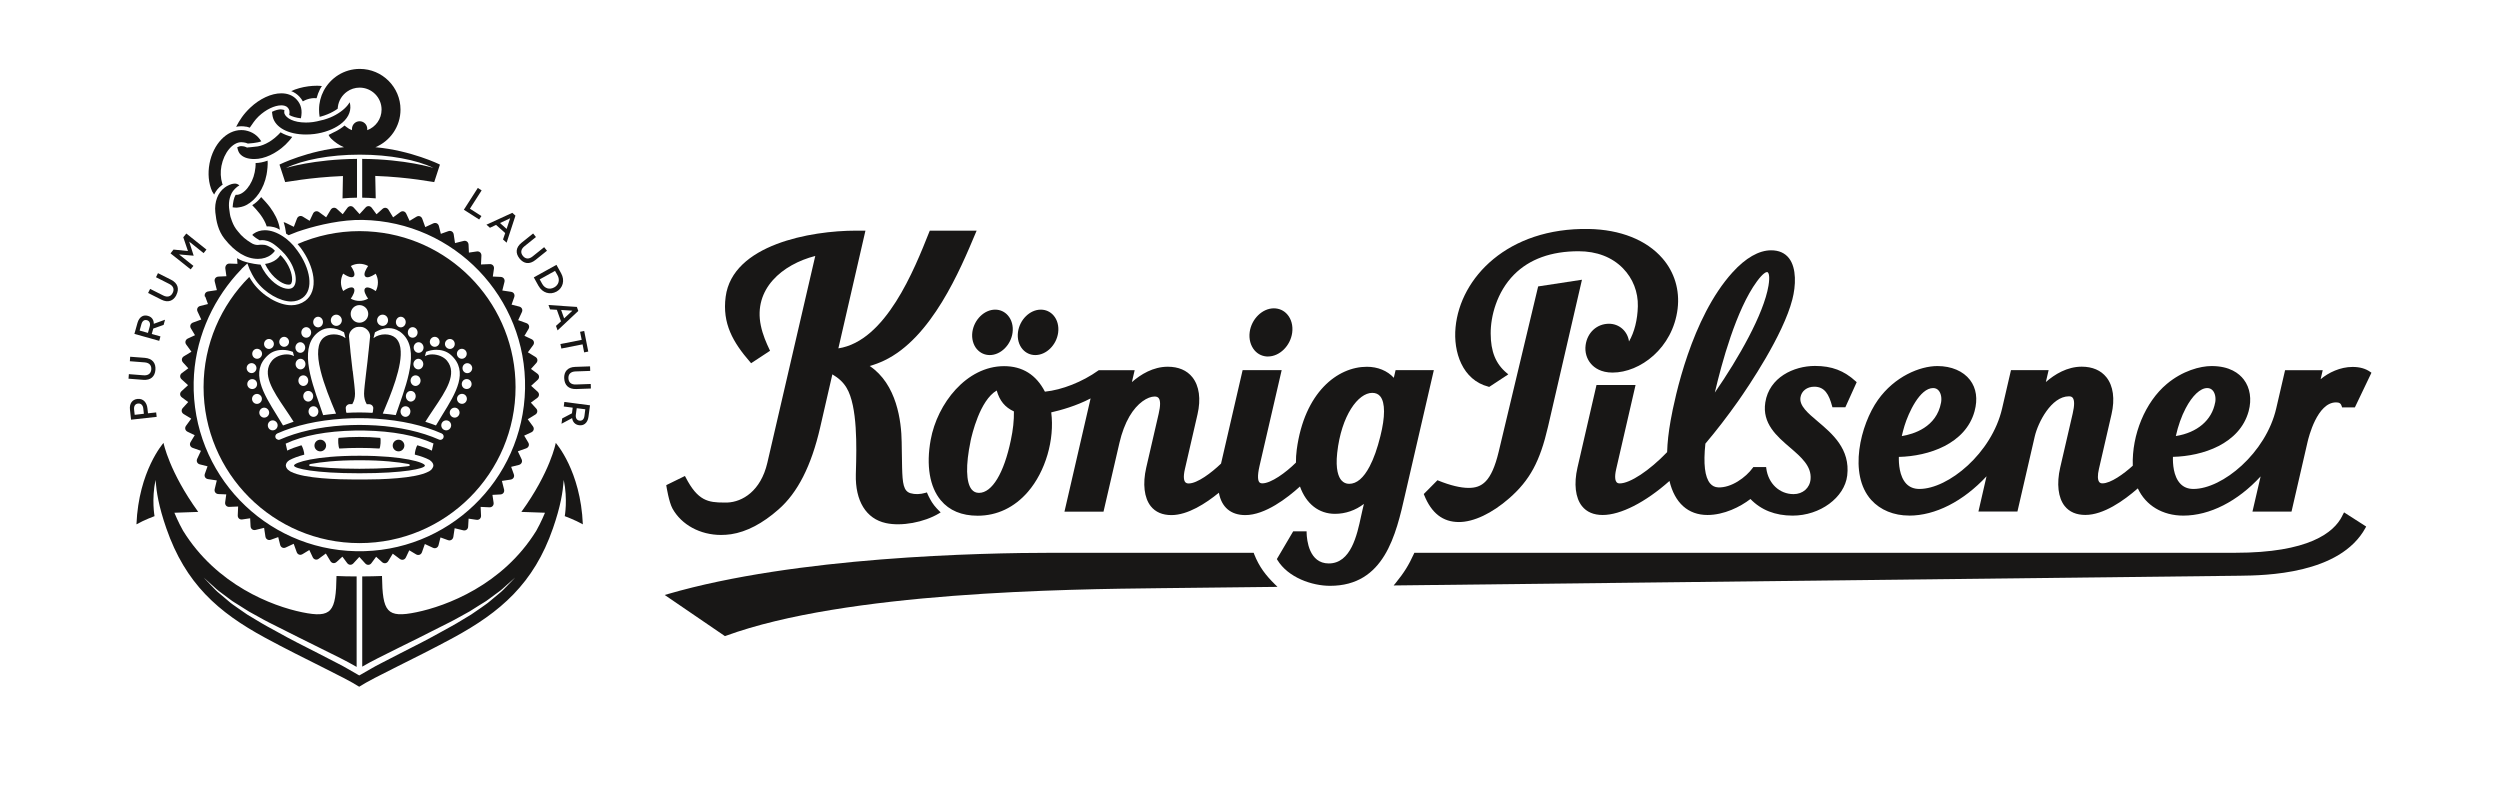 <?xml version="1.0" encoding="UTF-8"?>
<svg id="Ebene_1" xmlns="http://www.w3.org/2000/svg" version="1.1" viewBox="0 0 478.22 152.55">
  <!-- Generator: Adobe Illustrator 29.4.0, SVG Export Plug-In . SVG Version: 2.1.0 Build 152)  -->
  <defs>
    <style>
      .st0 {
        fill: #181716;
      }
    </style>
  </defs>
  <g>
    <path class="st0" d="M272.42,94.68c1.4,3.49,3.58,5.18,6.66,5.18,2.82,0,6.32-1.66,9.62-4.55,3.94-3.45,5.88-7.04,7.42-13.7l6.49-28.1-8.38,1.28-7.55,31.63c-1.38,5.75-3.22,6.91-5.75,6.91-1.53,0-3.53-.48-5.77-1.39l-.19-.08-2.62,2.64.07.19Z"/>
    <path class="st0" d="M318.89,86.5c-3.38,3.52-7.09,5.97-9.05,5.97-.28,0-.49-.08-.63-.26-.18-.23-.43-.86-.05-2.49l3.7-16.07h-7.47l-3.64,15.8c-.71,3.09-.4,5.78.86,7.36.9,1.13,2.23,1.7,3.97,1.7,3.42,0,8.17-2.42,12.77-6.51,1,4.2,3.56,6.51,7.27,6.51,3.16,0,6.27-1.55,8.22-3.06,2.03,2.11,4.74,3.18,8.07,3.18,5.24,0,9.92-3.44,10.44-7.66.61-5.08-2.86-8.01-5.64-10.36-1.91-1.61-3.56-3-3.3-4.61.19-1.21,1.25-2.03,2.64-2.03,2,0,2.81,1.49,3.41,3.72l.06.22h2.47l2.17-4.8-.16-.15c-2.26-2.07-4.6-2.96-7.82-2.96-4.05,0-8.75,2.18-9.5,6.98-.63,4.03,2.2,6.46,4.71,8.61,2.14,1.84,4.17,3.58,3.95,6.07-.14,1.68-1.48,2.86-3.25,2.86-2.69,0-4.84-2.02-5.22-4.92l-.03-.26h-2.45l-.09.13c-1.35,1.88-4.16,3.88-6.64,3.76-.63-.03-1.13-.28-1.53-.75-1.02-1.2-1.32-3.76-.91-7.62,2.11-2.49,4.21-5.22,6.26-8.12,1.99-2.84,8.63-12.63,10.38-19.49.66-2.55.83-5.95-.65-7.86-.78-1-1.93-1.51-3.42-1.51-2.33,0-4.88,1.46-7.38,4.22-7.85,8.66-11.04,23.88-11.84,28.34-.39,2.18-.62,4.22-.67,6.05ZM338.01,52.04c.07,0,.13.03.19.1.13.15.39.7.09,2.52-.92,5.45-5.75,13.9-10.26,20.43,1.28-5.5,4.08-15.87,8.04-21.25,1.19-1.62,1.76-1.8,1.95-1.8Z"/>
    <path class="st0" d="M365.21,98.63c4.99,0,10.33-2.73,14.79-7.52l-1.55,6.74h7.46l3.31-14.35c.62-2.68,3.17-7.69,6.55-7.69.33,0,.56.09.71.28.36.45.36,1.46,0,3.02l-2.39,10.33c-.71,3.09-.4,5.78.86,7.36.9,1.13,2.23,1.7,3.96,1.7,3.46,0,7.31-2.7,10.03-5.08,1.51,3.27,4.73,5.21,8.7,5.21,5.05,0,10.39-2.72,14.79-7.5l-1.56,6.73h7.47l3.08-13.37c.18-.77,1.82-7.52,5.44-7.52.63,0,.93.2,1.09.74l.06.22h2.45l3.17-6.63-.21-.15c-.92-.65-2.03-.96-3.41-.96-2.35,0-4.61,1.09-6.1,2.35l.4-1.73h-7.2l-1.69,7.3c-1.97,8.54-10.28,15.42-15.85,15.42-1.03,0-1.87-.34-2.5-1.01-1.34-1.42-1.45-3.88-1.41-5.13,5.68-.13,12.77-2.47,14.48-8.73.62-2.27.28-4.48-.93-6.06-.9-1.18-2.69-2.58-6.16-2.58-2.17,0-5.56.9-8.57,3.43-4.11,3.44-6.71,9.71-6.5,15.63-1.73,1.58-4.24,3.38-5.8,3.38-.28,0-.48-.08-.62-.26-.32-.4-.34-1.29-.06-2.49l2.41-10.46c.68-2.93.33-5.45-.98-7.09-1.05-1.32-2.68-2.02-4.71-2.02-2.81,0-5.19,1.47-6.87,2.94l.53-2.28h-7.2l-1.7,7.34c-1.97,8.53-10.27,15.39-15.83,15.39-1.03,0-1.87-.34-2.5-1-1.33-1.41-1.45-3.88-1.42-5.13,5.68-.13,12.76-2.47,14.48-8.73.64-2.34.34-4.41-.87-5.99-1.29-1.69-3.56-2.66-6.23-2.66-3.37,0-8.2,2-11.38,6.48-3.34,4.7-5.72,14.23-1.27,19.15,1.74,1.92,4.31,2.97,7.24,2.97ZM363.79,83.41c.14-.62.31-1.27.52-1.97.77-2.49,2.92-7.21,5.48-7.21.44,0,.8.17,1.07.5.43.52.6,1.39.44,2.28-.87,4.73-5.26,6.04-7.52,6.41ZM423.73,77c-.62,3.38-3.42,5.76-7.52,6.41.44-1.96,1.08-3.78,1.88-5.3,1.27-2.43,2.81-3.88,4.13-3.88.44,0,.8.17,1.08.5.43.52.6,1.39.44,2.28Z"/>
    <path class="st0" d="M284.74,73.98l.13.03,3.65-2.4-.31-.26c-2.1-1.76-3.05-4.09-3.06-7.55-.02-3.26,1.15-7.93,4.48-11.28,2.95-2.96,7.1-4.46,12.33-4.46,3.48,0,6.42,1.13,8.51,3.28,1.89,1.94,2.9,4.52,2.83,7.26-.06,2.56-.66,4.95-1.69,6.72-.26-1.94-1.85-3.39-3.83-3.39-2.31,0-4.15,1.68-4.47,4.09-.18,1.32.2,2.63,1.04,3.59.66.76,1.91,1.66,4.11,1.66,5.27,0,11.53-4.67,12.45-12.22.43-3.56-.6-6.99-2.91-9.64-3.05-3.51-8.05-5.5-14.09-5.61-15.51-.27-24.58,9.32-25.48,18.81-.46,4.74,1.32,10.09,6.3,11.36Z"/>
    <path class="st0" d="M242.56,68.19c2.21,0,4.28-2.04,4.62-4.54.18-1.34-.16-2.62-.94-3.51-.65-.75-1.56-1.16-2.57-1.16-2.21,0-4.28,2.04-4.62,4.54-.18,1.34.17,2.62.95,3.52.65.75,1.57,1.16,2.57,1.16Z"/>
    <path class="st0" d="M448.04,98.7c-1.6,3.21-6.45,7.04-20.46,7.04h-157.03l-.08.18c-1,2.2-1.88,3.61-3.47,5.57l-.41.5,161.88-1.86c4.74-.06,19.15-.23,24.02-9.16l.13-.25-4.23-2.71-.36.69Z"/>
    <path class="st0" d="M239.89,105.93l-.08-.19h-38.33c-14,0-49.22.77-73.71,7.89l-.62.18,11.52,7.87.15-.05c23.04-8.43,65.19-8.92,83.2-9.12l22.35-.25-.52-.51c-1.69-1.68-2.95-3.23-3.97-5.81Z"/>
    <path class="st0" d="M274.27,70.8h-7.31l-.34,1.47c-1.23-1.35-3.07-2.11-5.15-2.11-5.63,0-11.96,4.9-13.42,15.86-.11.84-.16,1.67-.15,2.47-1.95,1.93-4.77,3.97-6.43,3.97-.36,0-.51-.14-.59-.24-.23-.29-.41-1.07.05-3.08l4.24-18.34h-7.47l-4.13,17.88c-1.84,1.77-4.54,3.8-6.19,3.8-.3,0-.52-.09-.67-.27-.22-.28-.41-.94-.05-2.49l2.41-10.46c.68-2.93.33-5.45-.98-7.1-1.05-1.32-2.67-2.01-4.7-2.01-2.81,0-5.19,1.47-6.87,2.94l.53-2.28h-6.87l-.08.06c-3.06,2.19-6.96,3.72-10.22,4.05-1.67-3.24-4.3-4.88-7.81-4.88-7.19,0-12.78,7.16-14.04,14.09-.89,4.9-.2,9.02,1.94,11.58,1.63,1.95,4,2.94,7.05,2.94,3.7,0,7.03-1.58,9.61-4.57,3.36-3.89,5.13-9.96,4.46-15.2,1.77-.4,4.8-1.23,7.53-2.67l-5,21.66h7.47l3.05-13.17c.44-1.91,1.1-3.66,1.91-5.05,1.53-2.62,3.52-3.8,4.82-3.8.36,0,.61.1.77.3.36.45.36,1.46,0,3l-2.38,10.31c-.71,3.1-.39,5.78.87,7.37.9,1.13,2.23,1.7,3.95,1.7,3.14,0,6.6-2.25,9.08-4.28.5,2.77,2.28,4.28,5.06,4.28,3.79,0,8.05-3.29,10.45-5.47,1.19,3.33,3.61,5.23,6.7,5.23,2,0,3.93-.67,5.53-1.9l-.27,1.14c-.09.37-.17.78-.27,1.21-.77,3.6-1.94,9.04-6.18,9.04-3.78,0-4.2-4.48-4.24-5.85v-.29h-2.57l-3.12,5.3.09.16c2.07,3.41,6.67,4.96,10.08,4.96,10.39,0,12.61-9.72,14.38-17.54l5.47-23.69ZM256.62,91.91c-.57-.64-1.18-2.08-.83-5.28.79-7.19,4.03-11.48,6.7-11.48.68,0,1.19.23,1.56.7.93,1.19.93,3.88,0,7.58-.58,2.35-1.27,4.3-2.05,5.78-1.16,2.22-2.47,3.34-3.92,3.34-.59,0-1.08-.22-1.46-.65ZM185.64,84.44c.28-1.33,1.8-7.87,5.02-9.74.55,1.96,1.58,3.21,3.29,4,.03,1.69-.16,3.5-.59,5.51-1.31,6.3-3.59,10.07-6.09,10.07-.59,0-1.05-.22-1.41-.66-1.08-1.33-1.15-4.68-.21-9.18Z"/>
    <path class="st0" d="M198.05,67.92c2.09,0,4.04-1.92,4.36-4.28.17-1.26-.15-2.47-.89-3.31-.62-.71-1.48-1.1-2.43-1.1-2.09,0-4.04,1.92-4.36,4.28-.17,1.26.15,2.47.89,3.31.62.71,1.48,1.1,2.43,1.1Z"/>
    <path class="st0" d="M186.9,66.82c.62.71,1.48,1.1,2.43,1.1,2.08,0,4.04-1.92,4.36-4.28.17-1.26-.16-2.47-.9-3.31-.62-.71-1.48-1.1-2.43-1.1-2.08,0-4.03,1.92-4.36,4.28-.17,1.26.16,2.47.89,3.31Z"/>
    <path class="st0" d="M128.65,97.3c1.73,3.1,5.29,5.03,9.29,5.03h0c.63,0,1.28-.05,1.91-.14,2.96-.45,6.02-2.05,9.07-4.74,3.67-3.21,6.27-8.33,7.96-15.65l2.34-10.19c1.24.73,2.09,1.53,2.71,2.56,2.14,3.52,1.92,11.53,1.8,15.83l-.02.73c-.13,5.11,1.97,8.51,5.75,9.33,2.99.66,7.3-.14,10.14-1.84l.34-.21-.29-.28s-.86-.82-1.39-1.67c-.53-.86-.85-1.61-.85-1.62l-.1-.25-.26.08c-1.03.3-2.02.33-2.87.08-1.36-.39-1.54-1.88-1.62-4.95-.03-.97-.04-2.13-.06-3.5l-.02-1.33c-.05-4-.93-11.08-6.12-14.56.96-.27,1.86-.61,2.75-1.03,9.1-4.3,14.58-17.4,17.53-24.44l.18-.42h-8.96s-.08.19-.08.19c-2.92,7.35-8.33,20.93-17.41,22.33l5.18-22.52h-1.8c-8.65,0-23.63,2.66-24.94,12.65-.67,5.11,1.39,8.7,4.7,12.51l.17.2,3.62-2.38-.11-.24c-.58-1.21-1.29-2.82-1.65-4.57-1.47-7.02,4.1-11.71,10.41-13.33l-9.17,39.58c-1.26,5.41-4.78,7.47-7.64,7.59h-.65c-3.02,0-5.02-.32-7.33-4.82l-.14-.26-3.57,1.75.03.22c.02.12.48,3.03,1.16,4.26Z"/>
  </g>
  <g>
    <polygon class="st0" points="92.09 41.33 89.89 39.92 92.13 36.42 91.4 35.95 88.73 40.12 91.66 41.99 92.09 41.33"/>
    <path class="st0" d="M49.89,50.57s0,0,0-.01c0,0-.02,0-.03,0l.03.02Z"/>
    <path class="st0" d="M105.22,59.18l1.3.08.79,2.21-.96.87.31.86,3.96-3.72-.27-.76-5.43-.38.3.84ZM109.49,59.43l-1.58,1.47-.57-1.61,2.15.14Z"/>
    <polygon class="st0" points="107.2 65.81 107.38 66.67 111.44 65.87 111.74 67.41 112.53 67.25 111.75 63.31 110.96 63.47 111.27 65.01 107.2 65.81"/>
    <path class="st0" d="M107.93,72.37c.05,1.29.82,2.1,2.3,2.05l2.8-.1-.03-.87-2.85.1c-.91.03-1.39-.42-1.42-1.2-.03-.78.44-1.27,1.36-1.3l2.81-.1-.03-.87-2.85.1c-1.43.05-2.15.9-2.1,2.19Z"/>
    <path class="st0" d="M102.44,49.72l2.19-1.76-.54-.68-2.22,1.78c-.71.57-1.37.49-1.85-.11-.49-.61-.4-1.28.31-1.85l2.19-1.76-.54-.68-2.22,1.78c-1.12.9-1.19,2-.38,3.01.81,1.01,1.91,1.2,3.06.27Z"/>
    <path class="st0" d="M107.84,77.76l1.71.22-.14,1.08-1.87.98-.13,1.02,2.03-1.08c.1.71.53,1.25,1.33,1.36h.01c.43.06.81-.04,1.11-.27.35-.27.6-.73.68-1.35l.29-2.19-4.91-.64-.11.87ZM110.31,78.08l1.65.21-.16,1.26c-.08.64-.42.98-.95.91h-.01c-.5-.06-.77-.5-.69-1.12l.17-1.26Z"/>
    <path class="st0" d="M94.89,43.02l1.75,1.56-.42,1.23.69.61,1.69-5.17-.6-.54-4.95,2.27.67.59,1.17-.55ZM97.59,41.74l-.68,2.05-1.27-1.13,1.95-.91Z"/>
    <path class="st0" d="M103.01,54.68c.75,1.36,2.22,1.78,3.44,1.1h.01c1.22-.68,1.63-2.14.88-3.5l-.9-1.62-4.33,2.4.89,1.61ZM106.17,51.81l.48.85c.5.91.21,1.85-.64,2.32h-.01c-.85.48-1.79.22-2.29-.69l-.47-.85,2.94-1.63Z"/>
    <polygon class="st0" points="37 50.86 34.25 48.67 37.02 48.91 37.04 48.88 36.19 46.22 38.95 48.42 39.49 47.74 35.64 44.67 35.06 45.39 35.95 48.02 33.19 47.74 32.62 48.47 36.47 51.53 37 50.86"/>
    <path class="st0" d="M33.74,56.4c.58-1.15.29-2.23-1.02-2.89l-2.5-1.26-.38.78,2.53,1.28c.81.4,1.01,1.04.66,1.72-.35.7-1,.9-1.81.49l-2.5-1.26-.39.78,2.54,1.28c1.27.64,2.3.25,2.88-.9Z"/>
    <path class="st0" d="M30.69,64.35l-1.66-.46.29-1.04,1.98-.7.27-.99-2.15.78c0-.71-.34-1.31-1.13-1.52h0c-.41-.12-.81-.08-1.13.1-.38.22-.69.64-.86,1.24l-.59,2.11,4.75,1.33.23-.84ZM28.64,62.46l-.34,1.22-1.59-.45.34-1.22c.17-.62.55-.9,1.06-.76h.01c.48.14.69.61.52,1.2Z"/>
    <path class="st0" d="M29.73,70.74c.1-1.28-.57-2.17-2.04-2.29l-2.79-.21-.06.86,2.83.22c.91.07,1.32.58,1.27,1.34-.06.77-.58,1.21-1.49,1.13l-2.8-.22-.07.87,2.83.22c1.43.11,2.23-.65,2.32-1.92Z"/>
    <path class="st0" d="M29.88,78.89l-1.57.17-.11-.97c-.12-1.08-.79-1.9-1.89-1.78h-.02c-.99.11-1.56.89-1.43,2.04l.21,1.93,4.9-.54-.1-.86ZM25.76,79.34l-.11-.99c-.07-.65.19-1.1.76-1.16h.01c.51-.06.93.3.99.96l.11,1-1.76.2Z"/>
    <path class="st0" d="M53.8,20.91c-.53,0-1.14.17-1.77.48.02.34.12.86.14.95.48,2.04,2.97,3.39,6.35,3.39.53,0,1.08-.03,1.63-.1,1.87-.24,3.59-.88,4.85-1.78,1.47-1.05,2.16-2.38,2-3.73-.02-.21-.07-.39-.12-.56-.1.18-.23.38-.38.57-.72.9-1.92,1.75-3.29,2.33-.42.17-.85.32-1.26.44-.21.06-.41.1-.61.14-.47.13-.97.24-1.48.31-.45.06-.9.09-1.33.09-2.41,0-3.76-.84-4.11-1.68-.08-.3-.05-.52,0-.67-.12-.09-.33-.15-.6-.15Z"/>
    <path class="st0" d="M47.4,28.22h-.17l-.16-.08c-.32-.16-.82-.19-.93-.19-.24,0-.5.09-.76.22.06.3.19.78.4,1.11.62.86,1.71,1.14,2.89,1.14,1.9,0,4.11-1.02,5.93-2.74.4-.38.99-1.04,1.3-1.5-.84-.19-1.59-.49-2.23-.87-.2.24-.44.47-.67.68-1.32,1.25-2.92,2.01-4.2,2.07-.73.1-1.4.14-1.41.14Z"/>
    <path class="st0" d="M51.5,51.86c1.31,1.79,2.8,2.59,3.7,2.59.17,0,.32-.03.4-.09.11-.08.2-.29.25-.56.14-.9-.24-2.51-1.4-4.09-.23-.32-.5-.62-.81-.92-.25.37-.54.67-.79.85-.62.46-1.36.74-2.15.85.23.48.49.94.81,1.38Z"/>
    <path class="st0" d="M61.13,22.35c.09-.02.17-.04.26-.06.42-.11.84-.26,1.26-.43.35-.14.69-.3,1.01-.48.32-.17.65-.38.93-.58,0-.13.03-.21.04-.36.15-1.2.81-2.24,1.75-2.91.68-.49,1.52-.77,2.41-.77,2.32,0,4.2,1.88,4.2,4.2,0,1.81-1.14,3.34-2.74,3.94v-.25c0-.8-.65-1.46-1.46-1.46s-1.46.66-1.46,1.46v.24c-.2-.07-.38-.16-.57-.26-.02.03-.86-.62-.86-.62,0,0-.45.44-1.42.98-.42.23-1.32.64-1.62.82.11.3.47.69.46.68.71.7,1.54,1.28,2.47,1.67-6.83.6-12.4,3.33-12.33,3.33.36,1.11.72,2.23,1.09,3.34.02.06,4.5-.89,11.05-1.16l-.08,4.28c.91-.08,1.83-.13,2.77-.14v-7.42c-8.29.07-13.58,1.74-13.58,1.74,3.22-1.55,8.33-2.55,14.11-2.55s10.87,1,14.09,2.54c0,0-5.3-1.67-13.63-1.73v7.42c.87.01,1.73.06,2.59.13l-.09-4.29c6.62.24,11.26,1.23,11.28,1.18.37-1.11.73-2.23,1.09-3.34.06-.01-5.56-2.73-12.34-3.33,2.81-1.17,4.8-3.95,4.8-7.2,0-4.3-3.49-7.78-7.79-7.78-3,0-5.6,1.7-6.91,4.19-.56,1.08-.88,2.3-.88,3.59,0,.5.03.91.11,1.39Z"/>
    <path class="st0" d="M51.85,47.35c-1.11-.64-1.45-.53-2.18-.53,0,0-.81.22-1.7-.4-.82-.5-1.7-1.15-2.5-2.21-.44-.5-.82-1.15-1.1-1.91-.22-.54-.36-1.05-.42-1.56-.24-1.35-.27-2.53.38-3.82.23-.46.92-1.19,1.46-1.46.01,0-.38-.34-.77-.34-.17,0-.36.01-.53.05-.17.01-1.04.32-1.51.71-1.31.96-2,2.74-1.79,4.75.17,1.68.54,3.52,1.78,5.08,1.99,2.49,4.12,3.81,6.38,3.81.94,0,1.81-.27,2.5-.79.28-.2.52-.46.74-.75,0,0-.33-.4-.73-.63Z"/>
    <path class="st0" d="M57.93,19.39c.11-.05.51-.32,1.23-.5.39-.09.66-.12.89-.12.19,0,.35.02.51.02.16-.61.38-1.21.67-1.77.1-.2.23-.38.35-.56-.31-.05-.76-.06-.97-.06-.54,0-1.08.04-1.63.11-1.22.16-2.32.48-3.28.91.59.23,1.12.58,1.55,1.04.28.29.5.6.68.93Z"/>
    <path class="st0" d="M45.1,37.26s0,0-.02,0c-.34.54-.51,1.44-.58,2.39.11.02.46.08.78.07.24-.01.72-.11.91-.15.35-.08.64-.2.9-.33,1.87-.97,3.38-3.13,3.9-5.84.13-.69.28-2,.2-2.67-.78.28-1.56.44-2.3.46.04.52-.07,1.26-.17,1.77-.44,2.29-2.1,4.42-3.61,4.31Z"/>
    <path class="st0" d="M40.95,37.23c.35-.72.84-1.34,1.49-1.81.05-.04.11-.08.17-.12-.04-.08-.09-.17-.11-.22,0,0,0-.02,0-.03-.3-.99-.37-2.16-.14-3.32.49-2.54,2.15-4.53,3.8-4.53.12,0,.77.03,1.25.26h0c.11,0,1.89-.12,2.57-.43-.74-1.17-1.72-1.82-3.02-2.08-.27-.05-.54-.07-.81-.07-2.81,0-5.36,2.69-6.07,6.39-.36,1.89-.19,3.79.5,5.34.02.05.23.39.38.61Z"/>
    <path class="st0" d="M47.1,24.22c.24.05.46.13.68.2.48-.67.95-1.46,1.69-2.16,1.37-1.3,3.04-2.11,4.34-2.11.37,0,.89.07,1.21.42.33.34.44.71.31,1.43.54.3,1.3.53,2.23.63.32-1.51.06-2.68-.86-3.64-.7-.75-1.7-1.14-2.89-1.14-1.9,0-4.11,1.02-5.93,2.74-1.31,1.24-2.04,2.38-2.71,3.66.32-.06.65-.1.98-.1s.65.03.95.09Z"/>
    <path class="st0" d="M51.03,43.32c.09-.01.18-.02.29-.02.28,0,.64.05,1.11.16.65.16,1.09.5,1.09.5,0,0,0-.24-.07-.58-.28-1.29-.89-2.5-1.84-3.79-.34-.47-1.27-1.5-1.65-1.89-.5.64-1.08,1.17-1.71,1.55.32.32,1.19,1.28,1.49,1.7.61.83,1.03,1.57,1.28,2.36Z"/>
    <path class="st0" d="M99.74,97.92c2.39.08,4.51.16,4.51.16,0,0-.75,1.84-1.66,3.44-6.44,10.43-17.3,14.43-22.92,15.59-5.72,1.18-6.49-.07-6.6-6.93-1.38.05-2.25.07-3.78.08v17.26c1-.56,1.99-1.13,3-1.62l3.92-1.96,3.92-1.94,3.9-1.97,1.95-.98c.66-.32,1.27-.67,1.92-1.03l1.92-1.06,1.84-1.16c.6-.4,1.26-.73,1.82-1.18l1.75-1.29c.61-.41,1.13-.91,1.67-1.4l1.64-1.45-1.52,1.58c-.51.52-1.01,1.06-1.59,1.51l-1.69,1.41c-.55.49-1.18.87-1.77,1.31-.61.42-1.21.84-1.82,1.25l-1.87,1.13c-.62.37-1.25.77-1.9,1.11l-1.92,1.06c-1.28.7-2.56,1.42-3.86,2.08l-3.9,1.99-3.88,2c-1.31.65-2.51,1.41-3.77,2.11l-.33.18-.32-.18c-1.26-.7-2.46-1.46-3.77-2.11l-3.88-2-3.9-1.99c-1.31-.65-2.57-1.37-3.85-2.07l-1.92-1.05c-.64-.34-1.27-.74-1.9-1.11l-1.88-1.13c-.61-.4-1.21-.83-1.81-1.25-.59-.44-1.22-.81-1.76-1.31l-1.68-1.42c-.58-.45-1.08-.99-1.58-1.51l-1.51-1.59,1.63,1.46c.54.49,1.07,1,1.67,1.41l1.74,1.3c.56.45,1.22.79,1.82,1.19.62.38,1.21.79,1.84,1.16l1.9,1.05c.64.35,1.25.71,1.91,1.03l1.95.98,3.9,1.96,3.91,1.94,3.92,1.95c1.03.5,2.05,1.09,3.07,1.66v-17.31c-1.58,0-2.45-.02-3.85-.08-.11,6.86-.87,8.11-6.6,6.93-5.62-1.16-16.31-5.16-22.75-15.59-.91-1.59-1.66-3.44-1.66-3.44,0,0,2.17-.08,4.56-.16-5.57-7.69-6.64-13.2-6.64-13.2,0,0-4.76,5.32-5.18,15.58,1.47-.84,3.46-1.57,3.46-1.57,0,0-.59-3.18.19-6.93.19,2.38.6,5.02,2.06,9.24,3.67,10.62,9.95,16.08,18.83,20.91,7.78,4.22,15.12,7.51,18.07,9.41,2.95-1.9,10.29-5.19,18.07-9.41,8.88-4.83,15.33-10.29,19-20.91,1.46-4.22,1.87-6.86,2.06-9.24.78,3.75.19,6.93.19,6.93,0,0,1.99.73,3.46,1.57-.42-10.26-5.18-15.58-5.18-15.58,0,0-1.01,5.51-6.58,13.2Z"/>
    <path class="st0" d="M39.26,56.73l.52,1.43-1.49.37c-.49.12-.72.61-.5,1.07l.71,1.52-1.58.58c-.49.18-.67.69-.4,1.12l.78,1.3-1.38.64c-.46.23-.6.75-.29,1.16l.99,1.36-1.44.87c-.44.26-.52.8-.18,1.18l1.02,1.12-1.23.91c-.41.3-.44.84-.06,1.19l1.24,1.13-1.24,1.14c-.39.35-.36.88.06,1.19l1.21.9-1.03,1.13c-.35.38-.27.9.17,1.17l1.44.87-.99,1.36c-.31.41-.17.93.29,1.15l1.37.66-.79,1.3c-.27.45-.09.94.39,1.12l1.59.56-.72,1.53c-.21.46.01.95.51,1.07l1.47.37-.51,1.43c-.18.49.1.95.61,1.02l1.67.25-.4,1.65c-.12.5.18.92.7.96l1.51.06-.21,1.51c-.08.5.28.91.8.88l1.68-.07-.07,1.68c-.03.52.37.88.88.79l1.49-.22.08,1.52c.02.51.45.83.95.71l1.64-.4.25,1.67c.08.5.54.78,1.03.61l1.42-.51.37,1.48c.12.5.61.73,1.07.51l1.52-.71.57,1.58c.17.49.67.67,1.12.4l1.3-.79.65,1.38c.22.47.75.6,1.15.29l1.36-1,.87,1.45c.27.44.79.52,1.18.17l1.12-1.02.91,1.23c.31.41.83.43,1.18.06l1.14-1.24,1.14,1.25c.35.38.88.35,1.18-.06l.9-1.22,1.13,1.02c.39.35.91.27,1.18-.17l.87-1.44,1.36,1.01c.41.3.93.17,1.15-.29l.65-1.37,1.3.78c.44.26.95.08,1.12-.39l.56-1.59,1.54.72c.46.22.95,0,1.08-.5l.37-1.48,1.43.52c.48.17.94-.11,1.03-.62l.25-1.66,1.64.4c.5.12.93-.2.94-.71l.09-1.52,1.5.22c.51.08.9-.28.88-.79l-.08-1.68,1.69.08c.51.02.87-.38.79-.89l-.22-1.49,1.51-.08c.52-.02.84-.45.71-.96l-.41-1.63,1.67-.25c.51-.08.79-.54.61-1.02l-.51-1.42,1.48-.37c.5-.13.73-.62.52-1.08l-.72-1.52,1.6-.57c.48-.18.66-.68.39-1.12l-.78-1.31,1.38-.64c.46-.22.6-.74.29-1.15l-.99-1.35,1.44-.88c.44-.26.52-.8.18-1.17l-1.02-1.12,1.23-.91c.4-.3.44-.84.06-1.19l-1.24-1.12,1.25-1.14c.38-.35.35-.89-.06-1.19l-1.22-.9,1.02-1.13c.34-.38.27-.91-.17-1.17l-1.44-.88,1-1.36c.31-.41.17-.93-.29-1.15l-1.37-.64.78-1.31c.26-.44.09-.94-.4-1.12l-1.58-.57.71-1.53c.22-.46,0-.94-.51-1.07l-1.46-.37.51-1.43c.17-.49-.1-.95-.61-1.02l-1.67-.25.41-1.64c.12-.5-.19-.93-.71-.96l-1.52-.07.22-1.5c.07-.51-.29-.9-.8-.88l-1.68.07.08-1.69c.02-.51-.37-.88-.89-.8l-1.5.22-.07-1.52c-.03-.51-.45-.84-.95-.71l-1.64.41-.25-1.67c-.08-.51-.54-.78-1.03-.61l-1.43.51-.37-1.48c-.13-.5-.59-.73-1.08-.52l-1.53.71-.57-1.58c-.18-.49-.67-.67-1.12-.4l-1.31.79-.64-1.38c-.22-.47-.74-.6-1.15-.29l-1.36,1-.87-1.44c-.26-.44-.79-.52-1.17-.17l-1.12,1.01h-.02l-.9-1.22c-.16-.21-.38-.33-.6-.33-.21,0-.43.08-.59.27l-1.14,1.25h.01s-.02,0-.02,0h0s-1.13-1.25-1.13-1.25c-.35-.38-.87-.35-1.19.06l-.9,1.22-1.12-1.02c-.38-.35-.91-.27-1.18.17l-.87,1.44-1.36-1c-.41-.3-.93-.17-1.15.29l-.65,1.38s-1.19-.73-1.19-.73l-.11-.07c-.43-.27-.94-.09-1.12.38l-.6,1.57-1.51-.74c-.16-.07-.29-.14-.44-.14.24.71.38,1.47.48,2.19.16.09.32.19.48.29.52-.22,1.22-.5,1.67-.66.34-.12.71-.24,1.1-.36,3.04-.96,7.47-1.98,11.41-1.9,17.5.36,31.39,14.81,31.04,32.32-.36,17.51-14.83,31.41-32.33,31.05-17.51-.35-31.42-14.83-31.06-32.34.16-7.86,3.31-15.06,8.14-20.54,0,0,.02-.02.03-.03.32-.36.65-.72.98-1.06.02-.02.03-.04.04-.07.39-.38.74-.71,1.07-1,.04.09.07.14.07.13.2.64.48,1.29.83,1.92,0,0,0,0,0,0,.24.44.46.83.77,1.26,1.73,2.37,4.62,3.96,6.71,3.96.82,0,1.58-.24,2.18-.68,2.22-1.62,1.5-5.67-.99-9.06-.25-.34-.5-.66-.76-.97-.2-.23-.41-.44-.63-.65-.01-.01-.03-.03-.04-.04-.25-.23-.5-.45-.75-.65.01-.01-.58-.42-.59-.41-1.13-.74-2.32-1.17-3.43-1.17-.82,0-1.58.24-2.19.68-.13.09-.12.13-.23.23.47.44.95.77,1.4,1.02.09-.02.25-.04.47-.04.52,0,1.37.14,2.31.82.66.48,1.41,1.2,1.41,1.2.05.05.1.1.15.16h0c.4.37.64.67,1.01,1.18,1.76,2.4,1.97,5,.98,5.72-.21.16-.5.24-.84.24-1.14,0-2.85-.9-4.31-2.9-.4-.55-.74-1.14-1-1.73-.03,0-.19-.01-.45-.04-.26-.02-.52-.06-.78-.11-.6-.1-1.35-.26-2.13-.53-.36-.12-.75-.33-1.13-.56l.08,1.09-1.53-.05c-.34-.01-.59.17-.71.43-.07.14-.11.3-.09.48l.21,1.51-1.53.07c-.5.03-.83.45-.7.96l.41,1.63-1.67.25c-.51.08-.78.54-.62,1.02Z"/>
    <path class="st0" d="M76.24,86.34c.61,0,1.11-.5,1.11-1.11s-.5-1.12-1.11-1.12-1.12.5-1.12,1.12.5,1.11,1.12,1.11Z"/>
    <path class="st0" d="M68.76,87.18h-.13c-8.29,0-12.39,1.3-12.39,1.88s4.1,1.47,12.39,1.47h.25c8.29,0,12.4-.88,12.4-1.47s-4.11-1.88-12.4-1.88h-.12ZM78.08,89.17c-1.89.25-4.87.5-9.2.5h-.25c-4.33,0-7.29-.25-9.19-.5-.43-.06-.41-.35.05-.43,1.89-.35,4.86-.7,9.15-.7h.25c4.29,0,7.26.35,9.16.7.45.08.47.37.04.43Z"/>
    <path class="st0" d="M61.27,86.34c.62,0,1.11-.5,1.11-1.11s-.49-1.12-1.11-1.12-1.12.5-1.12,1.12.5,1.11,1.12,1.11Z"/>
    <path class="st0" d="M68.75,85.68c1.33,0,2.62.04,3.84.12.21-.35.29-1.71.15-2.04-1.28-.12-2.61-.18-3.99-.18s-2.71.06-3.99.18c-.14.32-.05,1.69.15,2.04,1.22-.08,2.51-.12,3.84-.12Z"/>
    <path class="st0" d="M53.8,66.95c.09,0,.19,0,.28,0-.01,0-.03,0-.04,0-.08,0-.16,0-.25,0Z"/>
    <polygon class="st0" points="55.02 89.81 55.01 89.81 55.01 89.81 55.02 89.81 55.02 89.81"/>
    <polygon class="st0" points="55.45 90.13 55.45 90.13 55.45 90.14 55.45 90.13"/>
    <path class="st0" d="M83.47,66.95s-.02,0-.04,0c.09,0,.19,0,.28,0-.08,0-.17,0-.25,0Z"/>
    <path class="st0" d="M74.35,62.79s-.03,0-.04,0c.02,0,.04,0,.06,0,0,0-.01,0-.02,0Z"/>
    <path class="st0" d="M66.31,77.65s0-.01.01-.02c0,0,0-.02.02-.02,0,0,0,0,0,0-.01.01-.01.03-.03.04Z"/>
    <path class="st0" d="M71.19,77.61s0,0,0,0c.02.02.02.04.04.05-.01-.02-.02-.04-.03-.05Z"/>
    <path class="st0" d="M63.23,62.79s-.04,0-.07,0c0,0-.01,0-.02,0,.01,0,.03,0,.04,0,.02,0,.03,0,.05,0Z"/>
    <polygon class="st0" points="82.08 90.14 82.08 90.13 82.08 90.13 82.08 90.14"/>
    <polygon class="st0" points="82.51 89.81 82.51 89.81 82.51 89.81 82.52 89.81 82.51 89.81"/>
    <path class="st0" d="M58.36,57.56c-.74.54-1.65.83-2.63.83-2.43,0-5.51-1.79-7.32-4.27-.27-.37-.5-.75-.73-1.14-5.39,5.4-8.74,12.84-8.74,21.07,0,16.48,13.36,29.84,29.84,29.84s29.84-13.36,29.84-29.84c0-7.73-2.94-14.76-7.75-20.06-4.81-5.3-11.51-8.86-19.03-9.62-1-.1-2.02-.16-3.05-.16-4.22,0-8.23.89-11.87,2.47.21.25.42.49.62.76,1.32,1.79,2.17,3.76,2.4,5.54.26,2.02-.29,3.64-1.57,4.58ZM57.45,65.46c.51,0,.93.47.93,1.02s-.42,1.01-.93,1.01-.94-.46-.94-1.01.43-1.02.94-1.02ZM58.95,76.82c-.24,0-.46-.1-.64-.29l-.03-.02c-.18-.21-.27-.46-.27-.72,0-.57.42-1.01.95-1.01s.95.45.95,1.01-.43,1.03-.95,1.03ZM59.96,77.71c.53,0,.94.44.94,1.01s-.42,1.02-.94,1.02c-.23,0-.47-.1-.65-.29l-.02-.02c-.17-.2-.27-.45-.27-.71,0-.57.41-1.01.94-1.01ZM58.02,73.83c-.23,0-.46-.1-.65-.29l-.02-.02c-.17-.18-.27-.43-.27-.71,0-.57.41-1.01.94-1.01s.94.44.94,1.01-.42,1.02-.94,1.02ZM57.48,70.66c-.51,0-.94-.46-.94-1.01s.42-1.02.94-1.02.95.46.95,1.02-.43,1.01-.95,1.01ZM56.02,67.3h.01s0,.02,0,.02l.21.81-.05-.03c-.36-.2-.83-.31-1.34-.31-1.1,0-2.23.48-2.82,1.2-2.04,2.48.17,5.76,2.52,9.23.53.79,1.09,1.61,1.6,2.43l.02.03h-.03c-.66.22-1.32.45-1.98.7h-.02s-.01-.01-.01-.01c-.38-.66-.8-1.33-1.21-1.99-2.53-4.09-5.16-8.31-1.63-11.46.9-.82,2-.99,2.77-.99.67,0,1.37.14,1.97.38ZM54.35,64.43c.51,0,.94.44.94.96s-.42.95-.94.95-.93-.43-.93-.95.43-.96.93-.96ZM51.45,64.84c.51,0,.94.44.94.96s-.43.95-.94.95-.94-.43-.94-.95.42-.96.94-.96ZM49.18,66.72c.51,0,.95.44.95.95s-.43.96-.95.96-.93-.43-.93-.96.41-.95.93-.95ZM48.13,69.46c.5,0,.93.44.93.95s-.42.96-.93.96-.95-.43-.95-.96.43-.95.95-.95ZM47.3,73.48c0-.54.42-.96.95-.96s.93.42.93.96-.41.94-.93.94-.95-.42-.95-.94ZM48.21,76.3c0-.51.43-.95.94-.95s.95.43.95.95-.43.96-.95.96-.94-.43-.94-.96ZM50.53,79.89c-.5,0-.93-.44-.93-.96s.43-.95.93-.95.96.43.96.95-.42.96-.96.96ZM51.23,81.36c0-.52.42-.95.93-.95s.95.43.95.95-.42.96-.95.96-.93-.43-.93-.96ZM82.91,84.87l-.3,1.32h-.03c-.79-.41-1.74-.71-2.75-1.02-.22.29-.51,1.35-.48,1.79,1.19.31,2.07.63,2.75.99l.1.06c.46.32.7.68.7,1.06,0,.08-.04.14-.05.22,0,0,0,.01,0,.02,0,.03-.04.06-.05.09-.02.06-.06.12-.09.17-.04.07-.09.13-.14.2,0,.01-.01.02-.03.03,0,0-.01.01-.02.02-.03.03-.05.05-.08.08h0s-.06.04-.09.07c-.06.05-.13.1-.21.15-.01,0-.02.01-.03.02,0,0,0,0-.01,0-.05.03-.1.06-.15.08-.02,0-.04.02-.05.02-2.49,1.31-9.09,1.48-12.3,1.48h-.25s-.13,0-.13,0h-.44s-.26,0-.26,0h-.32s-.24,0-.24,0c-3.21,0-9.78-.17-12.28-1.47-.02,0-.03-.02-.05-.02h0c-.06-.03-.11-.06-.16-.09,0,0,0,0,0,0,0,0-.02-.01-.02-.02-.1-.06-.19-.13-.27-.2-.03-.02-.06-.04-.09-.06-.01-.01-.03-.03-.04-.04,0,0,0,0-.01-.01-.01-.01-.02-.03-.03-.04-.04-.05-.08-.1-.12-.15-.02-.03-.06-.06-.08-.1-.02-.03-.01-.07-.03-.1-.02-.04-.05-.07-.06-.11,0,0,0-.01,0-.02-.02-.07-.05-.14-.05-.22,0-.41.25-.78.69-1.05.74-.4,1.66-.74,2.84-1.05.02-.47-.32-1.52-.54-1.8-1.1.34-1.94.63-2.69,1.01h-.03s-.3-1.33-.3-1.33h.02c3.31-1.54,7.86-2.39,13.17-2.49.14,0,.28,0,.41,0,.13,0,.27,0,.41,0h.25s.06,0,.06,0h0c.14,0,.28,0,.41,0,.13,0,.27,0,.4,0,5.31.1,9.86.95,13.16,2.48h.02s0,.03,0,.03ZM84.82,83.76c-.11.23-.36.38-.59.38-.09,0-.18-.02-.26-.06-3.36-1.48-7.54-2.42-12.07-2.7-.99-.05-2.05-.1-3.14-.1s-2.11.05-3.14.1c-4.54.29-8.71,1.22-12.07,2.7-.08.04-.17.06-.26.06-.06,0-.12-.03-.17-.05,0,0,0,0,0,0-.04-.01-.07-.04-.1-.05,0,0,0,0-.01,0,0,0,0,0,0,0-.12-.06-.23-.14-.29-.27-.15-.34,0-.71.33-.86h0s0,0,0,0c3.45-1.54,7.77-2.51,12.47-2.81,1.23-.08,2.18-.11,3.08-.11h.16s.16,0,.16,0c.9,0,1.84.03,3.08.11,4.7.3,9.02,1.27,12.48,2.81.33.14.48.52.33.86ZM67.45,70.95c-.15-1.24-.3-2.53-.41-3.64v-.02c-.01-.07-.02-.15-.02-.23v-.03h0v-.02s-.27-2.69-.27-2.69c0-.99.97-1.79,1.77-1.79h.51c.8,0,1.77.8,1.77,1.79h0s-.28,2.74-.28,2.74c0,.08-.01.16-.03.24h0c-.11,1.21-.28,2.57-.44,3.9-.21,1.77-.41,3.45-.41,4.12,0,.74.17,1.41.48,1.93l.04.07h.45c.23,0,.46.1.61.27.13.15.2.33.18.52-.02.16-.03.29-.04.39-.02.31-.03.43-.17.47h0s0,0,0,0c-.62-.03-1.43-.07-2.25-.07h-.17s-.16,0-.16,0c-.81,0-1.57.03-2.27.07h0c-.13-.04-.14-.15-.16-.47,0-.11-.02-.24-.04-.4-.02-.19.05-.38.19-.53.15-.17.38-.27.6-.27h.46l.04-.07c.32-.54.48-1.19.48-1.93,0-.7-.21-2.48-.44-4.36ZM67.08,60.05c0-.93.75-1.69,1.67-1.69s1.69.76,1.69,1.69-.76,1.68-1.69,1.68-1.67-.75-1.67-1.68ZM79.5,71.8c.53,0,.95.44.95,1.01,0,.26-.1.52-.28.71l-.03.02c-.18.18-.41.29-.65.29-.52,0-.95-.46-.95-1.02s.42-1.01.95-1.01ZM79.08,69.65c0-.54.45-1.02.95-1.02s.94.46.94,1.02-.43,1.01-.94,1.01-.95-.46-.95-1.01ZM78.57,74.78c.54,0,.95.43.95,1.01,0,.26-.1.52-.27.72l-.03.02c-.18.18-.41.29-.65.29-.51,0-.93-.46-.93-1.03s.41-1.01.93-1.01ZM78.5,78.72c0,.27-.1.52-.27.71l-.02.02c-.17.18-.41.29-.64.29-.52,0-.95-.46-.95-1.02s.41-1.01.95-1.01.94.44.94,1.01ZM85.37,82.32c-.54,0-.96-.42-.96-.96s.43-.95.96-.95.93.43.93.95-.43.96-.93.96ZM86.98,79.89c-.52,0-.95-.43-.95-.96s.43-.95.95-.95.93.44.93.95-.42.96-.93.96ZM88.38,77.25c-.53,0-.96-.43-.96-.96s.43-.95.96-.95.93.43.93.95-.42.96-.93.96ZM89.27,74.41c-.53,0-.94-.41-.94-.94s.41-.96.94-.96.94.42.94.96-.42.94-.94.94ZM90.33,70.42c0,.53-.42.96-.94.96s-.92-.43-.92-.96.42-.95.92-.95.94.43.94.95ZM88.34,66.72c.52,0,.94.43.94.95s-.42.96-.94.96-.94-.44-.94-.96.43-.95.94-.95ZM86.06,64.84c.52,0,.93.42.93.96s-.42.95-.93.95-.95-.44-.95-.95.43-.96.95-.96ZM83.16,64.43c.51,0,.93.43.93.96s-.42.95-.93.95-.94-.43-.94-.95.43-.96.94-.96ZM81.3,68.07l.2-.77h.01c.59-.25,1.29-.39,1.96-.39.76,0,1.87.17,2.79.99,3.5,3.14.9,7.35-1.62,11.42-.41.67-.84,1.36-1.23,2.04v.02s-.03,0-.03,0c-.69-.26-1.34-.49-1.99-.69h-.03s.02-.04.02-.04c.51-.82,1.07-1.64,1.6-2.44,2.34-3.47,4.55-6.74,2.52-9.22-.59-.72-1.72-1.2-2.82-1.2-.52,0-.98.11-1.34.31l-.05.03v-.06ZM81.02,66.48c0,.56-.42,1.01-.95,1.01s-.94-.46-.94-1.01.43-1.02.94-1.02.95.47.95,1.02ZM78.93,62.58c.52,0,.95.46.95,1.02s-.42,1-.95,1-.92-.44-.92-1,.4-1.02.92-1.02ZM76.66,60.59c.52,0,.95.46.95,1.02s-.42,1.01-.95,1.01-.93-.45-.93-1.01.42-1.02.93-1.02ZM76.32,63.32c4.08,2.66,1.83,9.08.02,14.24-.22.64-.44,1.24-.63,1.82v.02s-.03,0-.03,0c-.78-.11-1.6-.21-2.43-.28h-.03s.01-.03.01-.03c1.44-3.41,3.88-9.18,3.36-12.53,0-.06-.02-.12-.03-.18-.04-.21-.1-.41-.16-.6-.02-.05-.04-.1-.06-.15-.17-.41-.4-.76-.72-1.03-.49-.41-1.19-.64-1.97-.64s-1.61.25-2.15.68l-.06.05.02-.07.26-1.05h0c.49-.3,1.48-.8,2.64-.8.72,0,1.38.19,1.96.57ZM73.19,60.19c.59,0,1.04.47,1.04,1.08s-.47,1.07-1.04,1.07-1.06-.48-1.06-1.07.49-1.08,1.06-1.08ZM65.62,52.35v-.02s.04.02.04.02c.65.44,1.21.68,1.58.68.18,0,.32-.05.42-.15.42-.43-.16-1.43-.54-1.98l-.02-.02h.02c.49-.28,1.06-.42,1.64-.42s1.14.14,1.64.41h.02s-.02.04-.02.04c-.38.56-.96,1.56-.53,1.98.09.1.23.15.4.15.55,0,1.35-.52,1.58-.68l.02-.02v.03c.28.51.42,1.06.42,1.64s-.14,1.16-.4,1.65v.02s-.04-.02-.04-.02c-.64-.44-1.21-.68-1.58-.68-.17,0-.31.05-.41.15-.43.42.15,1.42.54,1.98l.02.02h-.02c-.51.29-1.08.43-1.64.43s-1.14-.14-1.64-.42h-.02s.02-.04.02-.04c.31-.45.98-1.54.52-1.98-.09-.1-.23-.15-.41-.15-.37,0-.93.24-1.57.69l-.02.02v-.03c-.28-.52-.42-1.08-.42-1.65s.14-1.12.41-1.64ZM64.33,60.19c.57,0,1.06.5,1.06,1.08s-.49,1.07-1.06,1.07-1.05-.48-1.05-1.07.47-1.08,1.05-1.08ZM65.81,63.55h0s0,.02,0,.02l.28,1.11-.06-.04c-.54-.43-1.35-.68-2.16-.68s-1.48.23-1.97.64c-1.17.99-1.37,3.1-.58,6.29.66,2.7,1.87,5.65,2.95,8.21v.03s-.02,0-.02,0c-.83.08-1.64.17-2.42.28h-.02s0-.02,0-.02c-.2-.58-.41-1.19-.63-1.83-1.81-5.16-4.06-11.58,0-14.23.59-.38,1.25-.57,1.97-.57.86,0,1.8.28,2.64.79ZM60.85,60.59c.51,0,.93.46.93,1.02s-.42,1.01-.93,1.01-.94-.45-.94-1.01.42-1.02.94-1.02ZM59.52,63.6c0,.56-.41,1-.94,1s-.94-.45-.94-1,.42-1.02.94-1.02.94.46.94,1.02Z"/>
  </g>
</svg>